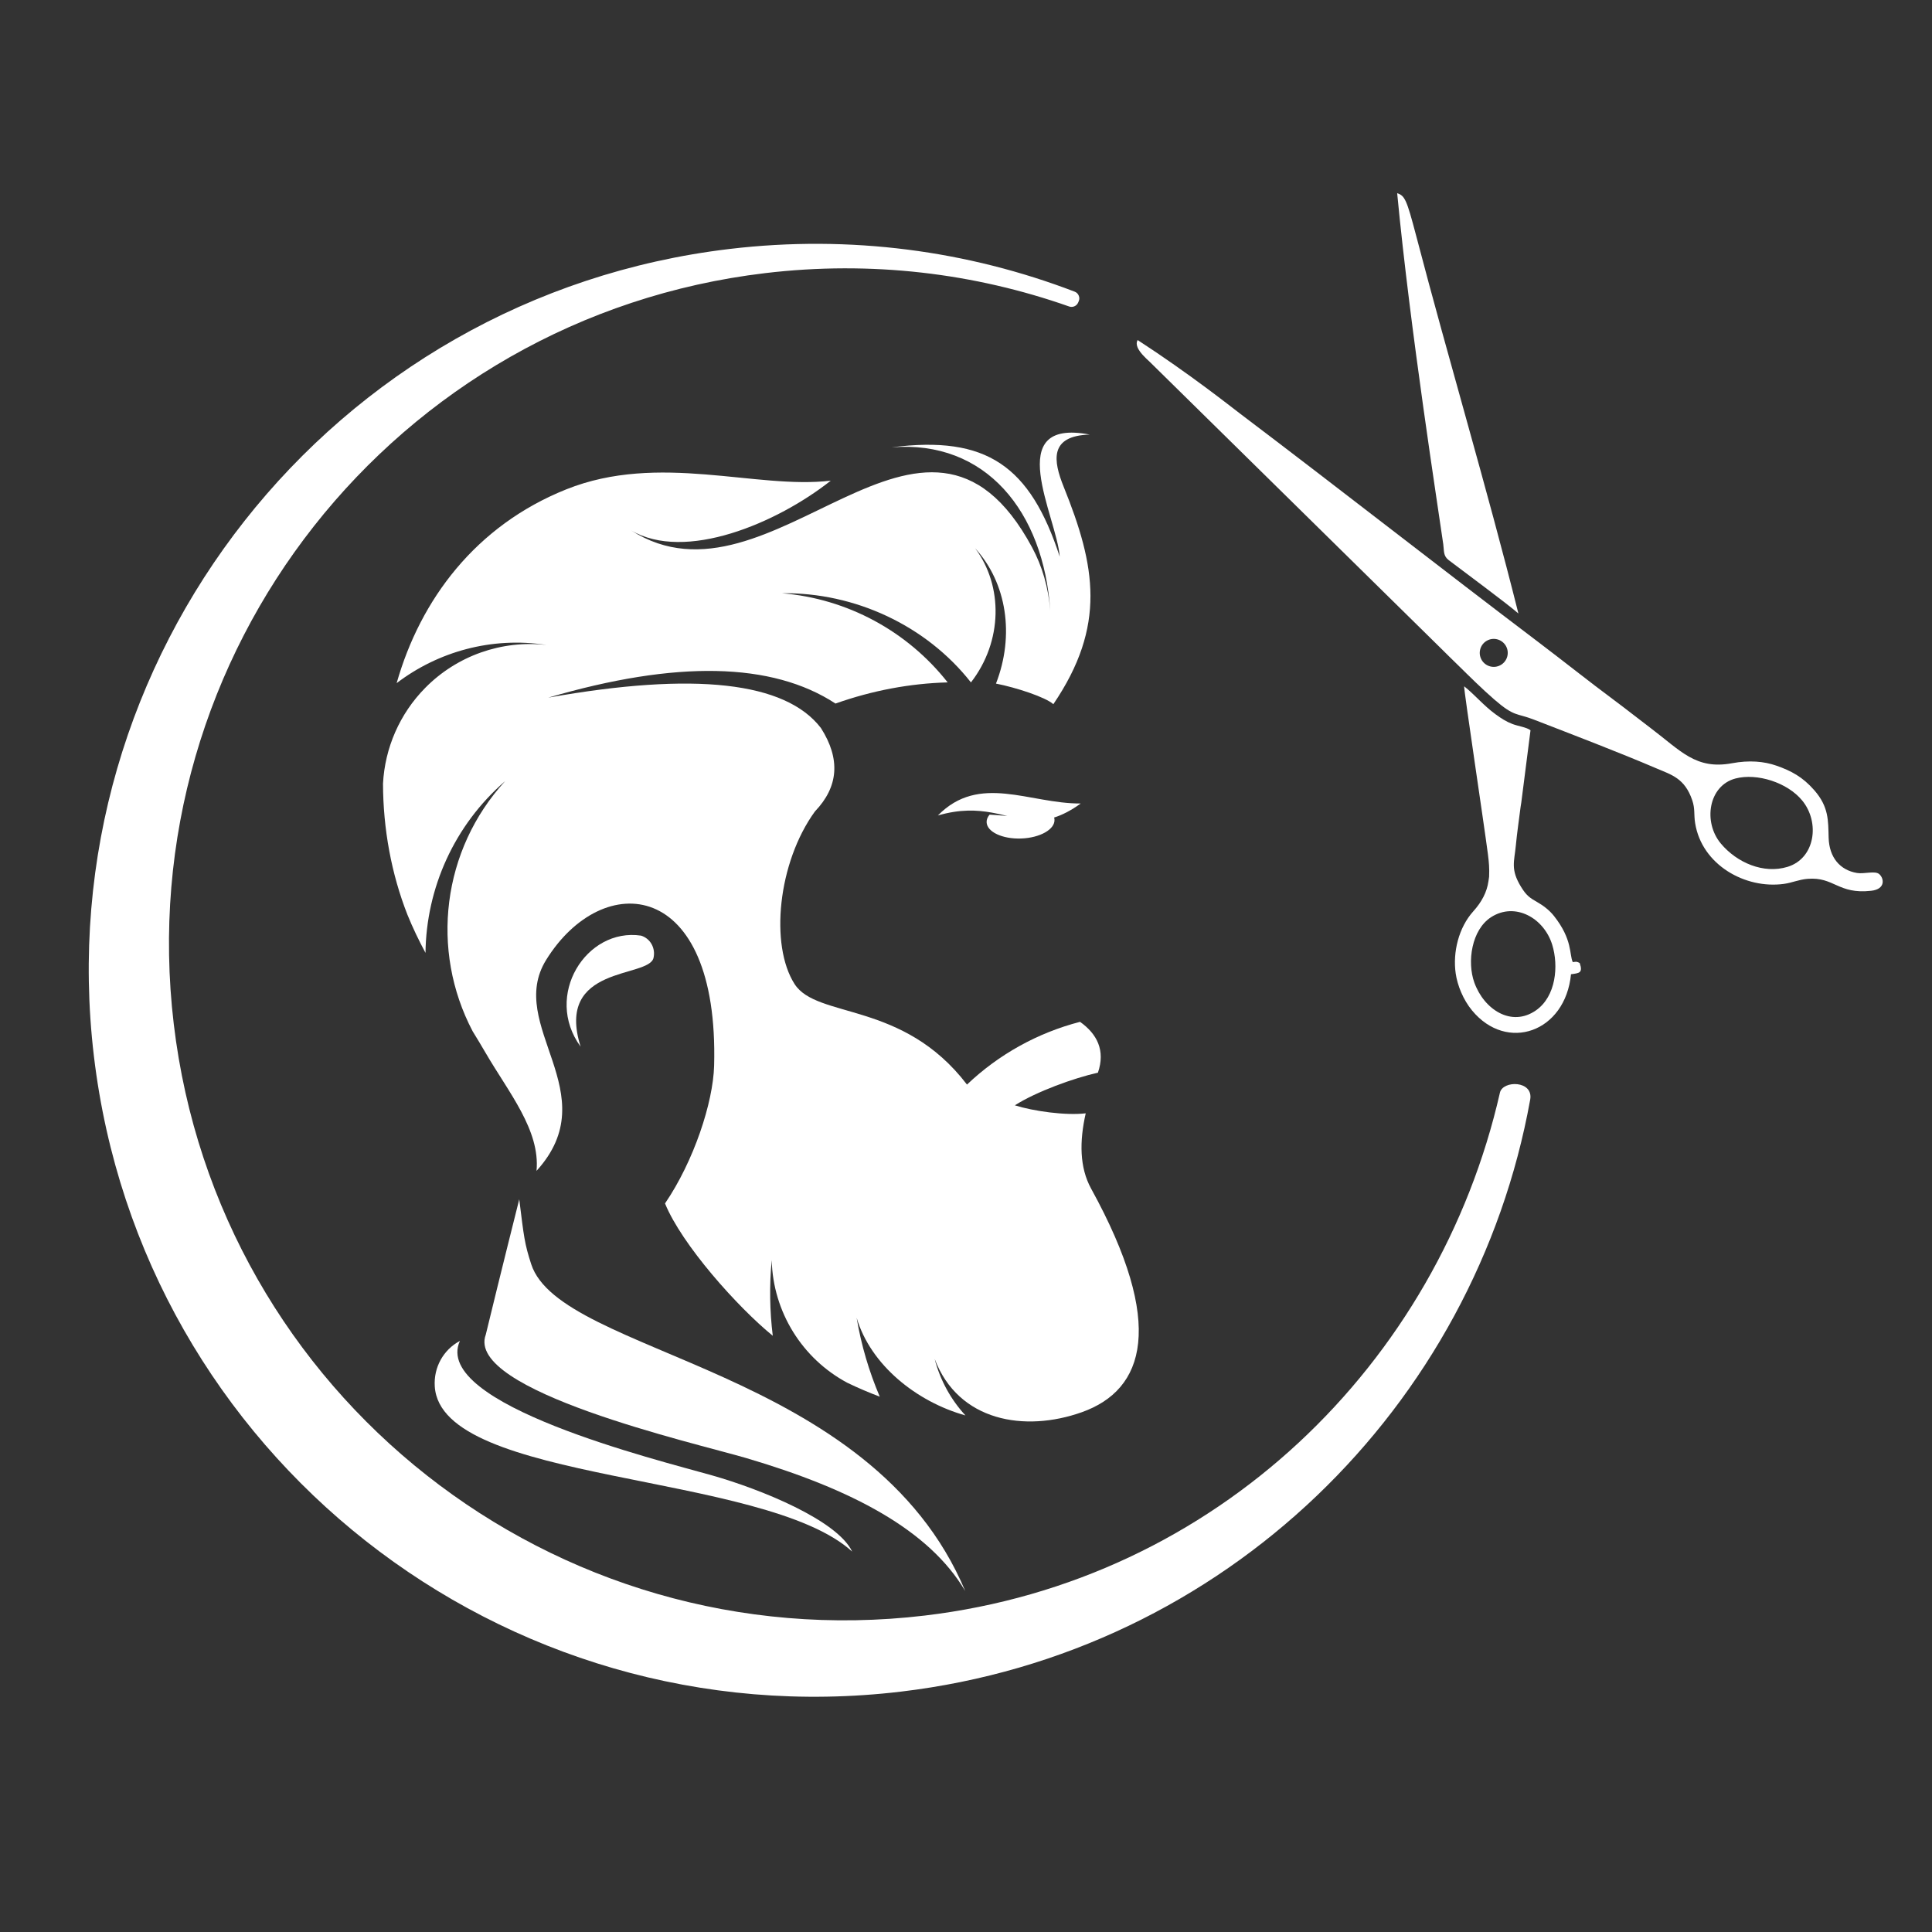 <?xml version="1.0" encoding="UTF-8"?> <svg xmlns="http://www.w3.org/2000/svg" xmlns:xlink="http://www.w3.org/1999/xlink" width="1080" zoomAndPan="magnify" viewBox="0 0 810 810" height="1080" preserveAspectRatio="xMidYMid meet"><rect x="0" y="0" width="810" height="810" fill="#333333" stroke="none"/> <path fill="#ffffff" d="M 417.566 286.598 C 426.121 288.277 438.363 292.305 441.621 295.238 C 463.922 262.375 459.359 237.305 445.957 204.102 C 441.535 193.129 439.852 182.707 456.879 182.195 C 419.758 175.086 443.07 216.598 444.301 233.391 C 431.922 195.496 413.816 182.383 373.805 187.551 C 413.273 184.34 437.566 214.477 440.32 256.008 C 439.562 246.223 436.895 237.266 432.695 229.469 C 387.504 145.582 323.668 260.332 264.551 222.344 C 287.211 235.711 325.797 219.336 348.309 201.516 C 317.051 205.273 276.324 189.578 237.398 205.168 C 199.438 220.371 176.258 251.363 166.293 286.414 C 183.645 273.188 206.109 266.852 229.156 270.406 C 210.34 268.281 191.59 274.902 178.289 288.383 C 167.574 299.238 161.352 313.574 160.578 328.555 C 160.629 347.555 164.109 366.418 170.809 383.473 C 173.02 388.945 175.598 394.277 178.391 399.5 C 178.707 372.402 190.41 345.996 211.797 327.48 C 185.332 356.32 180.273 398.391 198.164 432.371 C 200.008 435.367 201.809 438.34 203.527 441.305 L 203.543 441.328 C 213.148 457.891 226.543 473.781 224.941 490.887 C 254.543 458.359 211.887 430.027 228.98 402.441 C 252.629 364.281 301.523 367.902 299.398 446.789 C 298.984 462.254 290.883 486.836 278.812 504.551 C 285.82 521.781 309.188 547.969 323.988 560.035 C 322.695 549.551 322.539 538.906 323.543 528.32 C 324.098 550.098 336.371 569.648 355.246 579.738 C 359.719 581.891 364.27 583.832 368.848 585.562 C 364.336 574.992 361.07 563.891 359.145 552.477 C 365.004 572.305 384.285 587.703 404.766 593.426 C 398.652 586.777 394.172 578.668 391.855 569.719 C 401.832 596.02 429.699 600.547 453.539 592.082 C 479.996 582.688 488.809 555.293 457.469 498.359 C 452.566 489.445 452.531 478.504 455.195 466.766 C 446.785 467.766 433.242 465.867 425.477 463.41 C 434.488 457.668 450.254 451.969 460.312 449.723 C 463.488 440.453 460.012 433.531 452.812 428.41 C 435.012 433.012 418.711 442.066 405.418 454.715 C 378.516 419.484 342.531 427.238 333.125 412.555 C 322.727 396.316 326.066 361.695 341.66 340.203 C 351.59 329.844 352.438 318.191 344.188 305.242 C 329.316 285.824 291.207 281.578 229.871 292.484 C 283.582 276.77 323.723 277.594 350.289 294.965 C 365.707 289.5 381.578 286.516 397.316 286.098 C 380.398 264.605 355.258 251.008 327.836 248.723 C 358.488 248.32 388.363 262.301 407.074 286.109 C 420.461 268.859 420.598 245.602 408.844 229.879 C 422.086 244.391 425.457 266.309 417.566 286.598 " fill-opacity="1" fill-rule="evenodd"></path> <path fill="#ffffff" d="M 453.098 336.871 C 431.578 336.992 410.637 324.137 393.215 341.887 C 402.484 339.199 409.582 339.57 415.766 340.68 L 415.766 340.684 C 416.051 340.734 416.336 340.785 416.609 340.84 L 416.629 340.844 L 416.637 340.844 C 416.91 340.902 417.18 340.953 417.449 341.008 L 417.492 341.016 L 417.492 341.02 C 417.777 341.074 418.066 341.137 418.352 341.191 L 418.383 341.203 C 418.656 341.262 418.922 341.316 419.191 341.379 L 419.207 341.383 C 419.48 341.441 419.742 341.504 420.012 341.562 L 420.027 341.566 L 420.113 341.586 L 420.723 341.727 L 420.816 341.75 L 420.855 341.754 L 420.922 341.77 L 421.02 341.797 L 421.121 341.82 L 421.215 341.844 L 421.312 341.867 L 421.414 341.887 L 421.512 341.91 L 421.605 341.934 L 421.676 341.949 L 421.707 341.961 L 421.805 341.98 L 421.906 342.004 L 422.102 342.051 L 422.203 342.074 L 422.301 342.098 C 419.402 341.844 416.93 341.66 414.887 341.547 C 414.051 342.527 413.602 343.605 413.645 344.727 C 413.789 348.781 420.281 351.832 428.145 351.547 C 436.004 351.262 442.254 347.746 442.102 343.695 C 442.094 343.371 442.043 343.051 441.949 342.746 C 445.32 341.695 448.973 339.855 453.098 336.871 " fill-opacity="1" fill-rule="evenodd"></path> <path fill="#ffffff" d="M 217.699 502.809 C 219.68 518.809 219.914 521.336 222.695 529.965 C 235.035 568.289 365.172 572.762 404.684 667.059 C 389.602 641.508 357.281 624.371 312.82 611.289 C 291.434 605.004 194.855 583.078 203.66 559.562 C 209.855 533.977 217.699 502.809 217.699 502.809 " fill-opacity="1" fill-rule="evenodd"></path> <path fill="#ffffff" d="M 357.27 650.5 C 351.043 637.375 319.016 624.359 298.363 618.512 C 275.832 612.117 180.738 588.719 192.816 562.184 C 185.855 565.906 181.777 573.277 182.277 581.25 C 184.828 622.281 320.297 616.844 357.27 650.5 " fill-opacity="1" fill-rule="evenodd"></path> <path fill="#ffffff" d="M 243.426 438.816 C 227.805 417.441 245.758 388.848 268.773 392.27 C 272.711 393.492 274.906 397.562 273.992 401.59 C 272.031 410.199 232.578 404.438 243.426 438.816 " fill-opacity="1" fill-rule="evenodd"></path> <path fill="#ffffff" d="M 623.367 268.621 C 626.191 267.023 629.77 268.016 631.371 270.836 C 632.961 273.656 631.973 277.238 629.148 278.828 C 626.328 280.426 622.758 279.434 621.156 276.617 C 619.555 273.793 620.555 270.215 623.367 268.621 M 479.078 148.793 L 479.078 148.789 L 479.078 148.797 C 480.02 149.844 481.09 150.852 482.078 151.75 L 603.773 271.484 C 606.301 274.027 608.656 276.289 611.352 278.934 C 615.984 283.496 621.457 288.91 626.43 293.219 C 635.062 300.699 635.656 298.816 643.113 301.715 C 659.355 308.016 678.445 315.289 694.387 322.113 C 700.758 324.836 706.324 326.238 709.469 335.477 C 710.738 339.191 710.082 341.285 710.695 345.105 C 713.488 362.609 731.723 372.809 747.895 370.578 C 751.473 370.086 754.074 368.762 757.895 368.453 C 769.016 367.562 770.594 375.027 784.5 373.465 C 790.648 372.773 789.906 368.219 787.871 366.469 C 786.105 364.953 781.594 366.512 778.523 365.992 C 771.465 364.809 766.895 359.527 766.664 351.195 C 766.465 344.062 766.777 338.328 760.664 331.324 C 755.777 325.727 750.965 323.176 744.781 321.012 C 739.578 319.191 733.371 318.648 726.18 319.984 C 711.012 322.816 704.66 314.766 692.266 305.426 C 687.234 301.629 682.098 297.531 676.809 293.605 C 666.184 285.715 655.652 277.297 645.297 269.457 C 603.836 238.078 561.289 204.711 519.84 173.363 C 515.691 170.227 499.035 156.941 476.965 142.57 C 475.891 144.438 477.207 146.695 479.078 148.793 Z M 721.492 353.684 C 713.918 344.645 716.281 329.363 727.621 326.387 C 736.648 324.02 749.363 328.066 755.547 335.578 C 763.121 344.754 761.035 359.879 749.434 363.43 C 739.395 366.504 728.223 361.707 721.492 353.684 Z M 721.492 353.684 " fill-opacity="1" fill-rule="evenodd"></path> <path fill="#ffffff" d="M 605.094 228.168 C 605.484 230.988 605.027 233.051 607.387 234.844 C 614.156 239.992 631.613 252.879 636.598 257.211 C 623.211 203.797 607.562 151.68 593.691 98.676 C 589.766 83.758 589 82.051 585.773 81 C 591.207 138.27 603.094 213.926 605.094 228.168 " fill-opacity="1" fill-rule="evenodd"></path> <path fill="#ffffff" d="M 623.812 358.09 C 624.262 361.602 624.469 364.148 624.312 367.605 L 624.039 369.461 C 623.402 374.008 621.219 378.156 617.691 382.066 C 611.582 388.848 609.012 399.188 610.312 408.148 C 611.027 413.102 613.426 419.113 617.156 423.625 C 631.754 441.34 656.27 432.797 658.652 408.457 C 662.023 407.984 663.766 407.992 662.297 403.762 C 660.824 403.047 661.062 403.18 659.395 403.371 C 657.883 400.168 659.395 394.012 651.512 384.023 C 649.566 381.566 646.945 379.598 644.48 378.207 C 641.312 376.422 639.91 375.398 637.742 371.879 C 633.176 364.469 634.891 361.258 635.527 354.426 C 636.02 349.16 636.855 343.676 637.52 338.27 L 637.812 336.438 L 641.676 306.168 C 640.07 304.906 636.426 304.434 634.133 303.555 C 631.383 302.496 629.492 301.25 627 299.449 C 622.141 295.941 618.254 291.211 613.855 287.734 C 613.699 289.406 622.121 345.051 623.812 358.09 M 650.77 396.078 C 653.52 404.965 652.363 417.699 644.004 423.57 C 633.754 430.762 622.199 423.328 618.105 411.898 C 615.02 403.277 616.941 389.793 625.176 384.512 C 635.254 378.051 647.324 384.902 650.77 396.078 Z M 650.77 396.078 " fill-opacity="1" fill-rule="evenodd"></path> <path fill="#ffffff" d="M 387.719 677.328 C 232.297 695.805 91.328 584.789 72.855 429.367 C 54.379 273.949 165.395 132.98 320.816 114.508 C 365.324 109.215 408.645 114.551 448.242 128.496 C 449.75 129.027 451.406 128.301 452.027 126.832 L 452.254 126.301 C 452.594 125.516 452.602 124.715 452.262 123.93 C 451.934 123.141 451.355 122.582 450.562 122.281 C 405.922 105.172 356.598 98.352 305.832 104.383 C 138.812 124.238 19.512 275.727 39.363 442.746 C 59.215 609.766 210.703 729.066 377.723 709.219 C 513.918 693.027 618.375 589.316 641.539 461.031 C 642.996 452.938 630.055 452.852 628.855 458.094 C 603.008 571.684 510.02 662.793 387.719 677.328 " fill-opacity="1" fill-rule="evenodd"></path> </svg> 